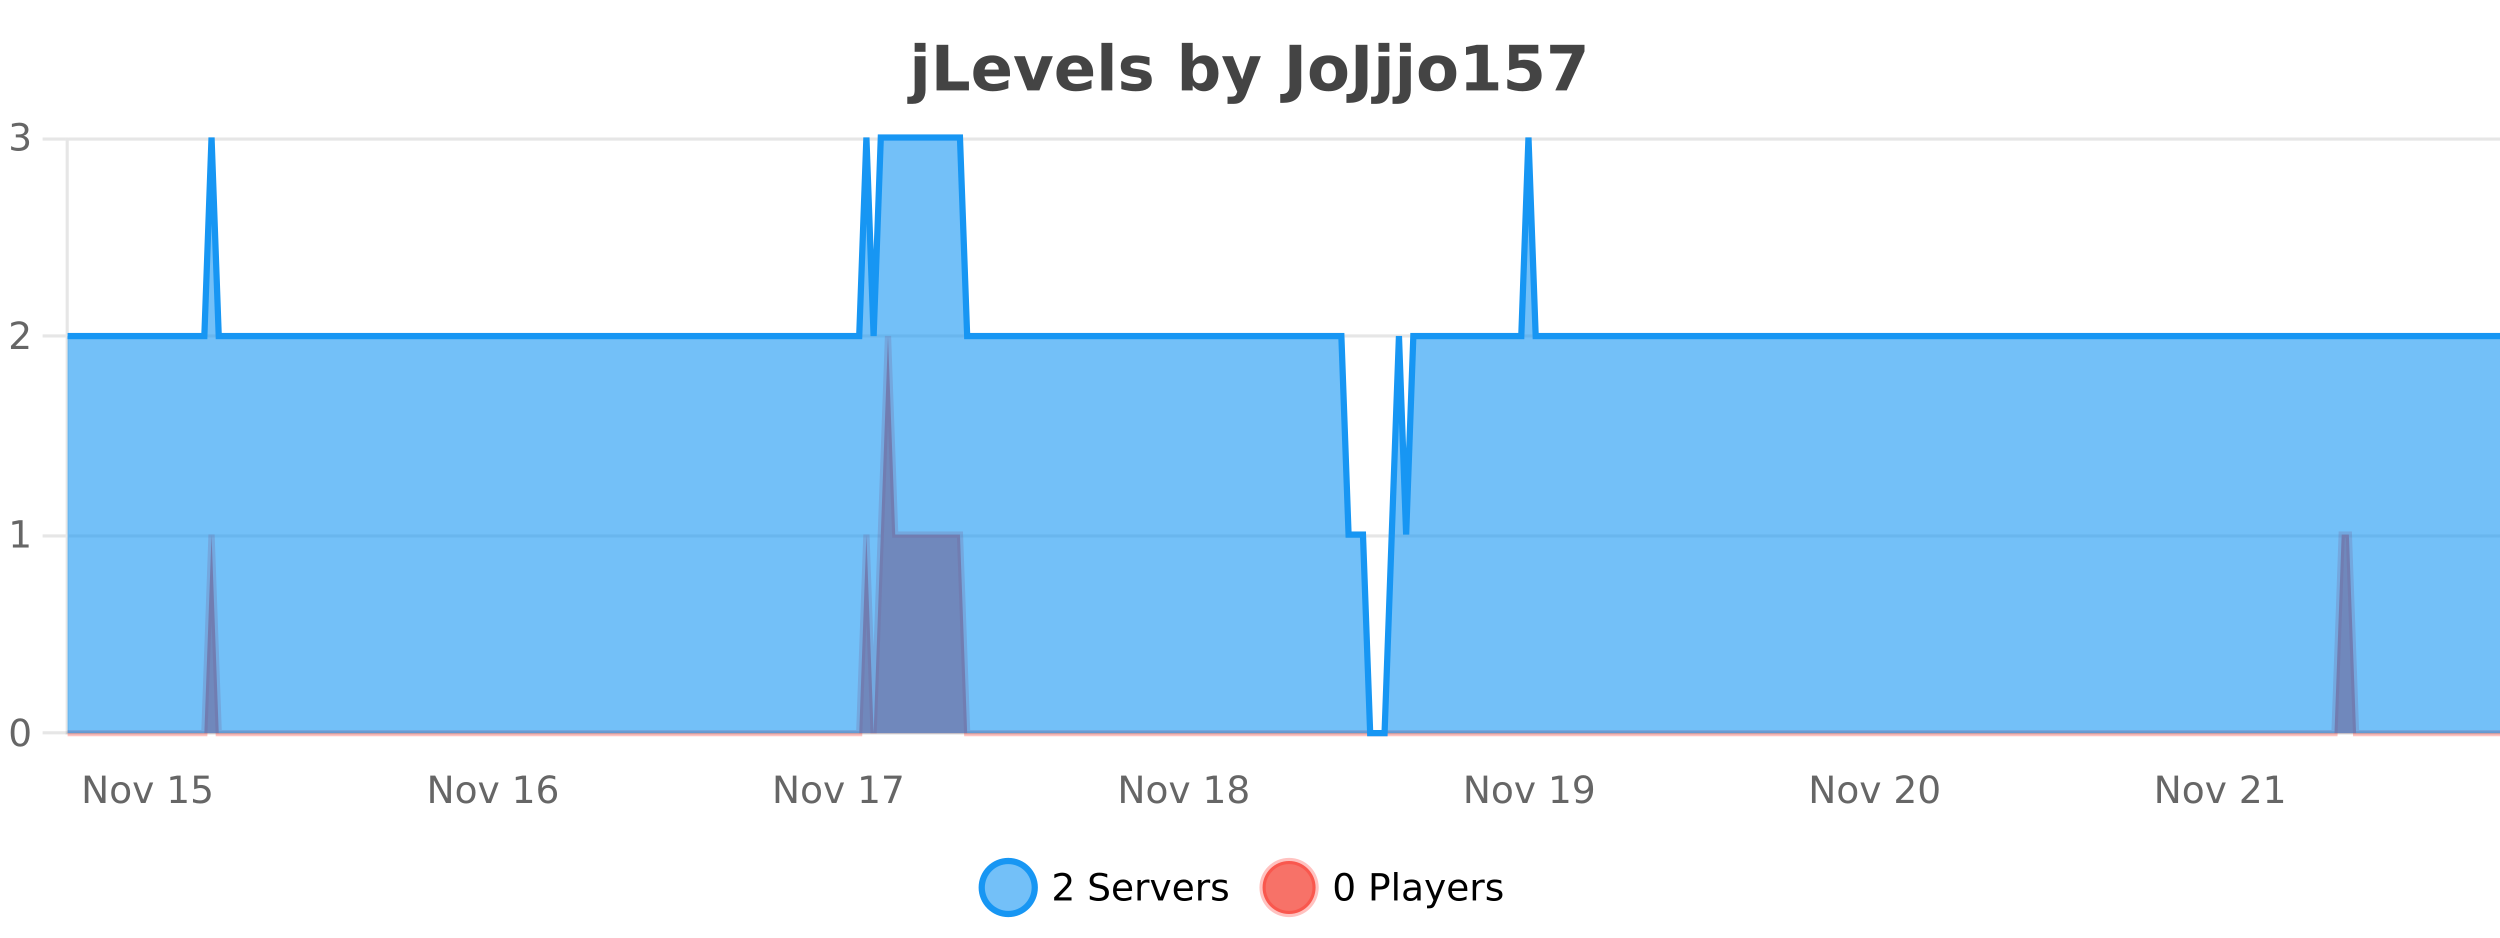 <?xml version="1.0" encoding="UTF-8"?>
<svg xmlns="http://www.w3.org/2000/svg" xmlns:xlink="http://www.w3.org/1999/xlink" width="800pt" height="300pt" viewBox="0 0 800 300" version="1.1">
<defs>
<clipPath id="clip1">
  <path d="M 285 263 L 360 263 L 360 300 L 285 300 Z M 285 263 "/>
</clipPath>
<clipPath id="clip2">
  <path d="M 375 263 L 450 263 L 450 300 L 375 300 Z M 375 263 "/>
</clipPath>
<clipPath id="clip3">
  <path d="M 21.633 107 L 800 107 L 800 234.602 L 21.633 234.602 Z M 21.633 107 "/>
</clipPath>
<clipPath id="clip4">
  <path d="M 20.633 79 L 800 79 L 800 235.602 L 20.633 235.602 Z M 20.633 79 "/>
</clipPath>
<clipPath id="clip5">
  <path d="M 21.633 44 L 800 44 L 800 234.602 L 21.633 234.602 Z M 21.633 44 "/>
</clipPath>
<clipPath id="clip6">
  <path d="M 20.633 43 L 800 43 L 800 235.602 L 20.633 235.602 Z M 20.633 43 "/>
</clipPath>
</defs>
<g id="surface261321">
<rect x="0" y="0" width="800" height="300" style="fill:rgb(100%,100%,100%);fill-opacity:1;stroke:none;"/>
<path style="fill:none;stroke-width:1;stroke-linecap:butt;stroke-linejoin:miter;stroke:rgb(0%,0%,0%);stroke-opacity:0.098;stroke-miterlimit:10;" d="M 22 234.5 L 800 234.5 "/>
<path style="fill:none;stroke-width:1;stroke-linecap:butt;stroke-linejoin:miter;stroke:rgb(0%,0%,0%);stroke-opacity:0.098;stroke-miterlimit:10;" d="M 13.633 234.5 L 21 234.5 "/>
<path style="fill:none;stroke-width:1;stroke-linecap:butt;stroke-linejoin:miter;stroke:rgb(0%,0%,0%);stroke-opacity:0.098;stroke-miterlimit:10;" d="M 22 171.5 L 800 171.5 "/>
<path style="fill:none;stroke-width:1;stroke-linecap:butt;stroke-linejoin:miter;stroke:rgb(0%,0%,0%);stroke-opacity:0.098;stroke-miterlimit:10;" d="M 13.633 171.5 L 21 171.5 "/>
<path style="fill:none;stroke-width:1;stroke-linecap:butt;stroke-linejoin:miter;stroke:rgb(0%,0%,0%);stroke-opacity:0.098;stroke-miterlimit:10;" d="M 22 107.5 L 800 107.5 "/>
<path style="fill:none;stroke-width:1;stroke-linecap:butt;stroke-linejoin:miter;stroke:rgb(0%,0%,0%);stroke-opacity:0.098;stroke-miterlimit:10;" d="M 13.633 107.5 L 21 107.5 "/>
<path style="fill:none;stroke-width:1;stroke-linecap:butt;stroke-linejoin:miter;stroke:rgb(0%,0%,0%);stroke-opacity:0.098;stroke-miterlimit:10;" d="M 22 44.5 L 800 44.5 "/>
<path style="fill:none;stroke-width:1;stroke-linecap:butt;stroke-linejoin:miter;stroke:rgb(0%,0%,0%);stroke-opacity:0.098;stroke-miterlimit:10;" d="M 13.633 44.5 L 21 44.5 "/>
<path style=" stroke:none;fill-rule:nonzero;fill:rgb(9.02%,58.824%,95.294%);fill-opacity:0.6;" d="M 331.121 284 C 331.121 288.688 327.324 292.484 322.637 292.484 C 317.953 292.484 314.152 288.688 314.152 284 C 314.152 279.312 317.953 275.516 322.637 275.516 C 327.324 275.516 331.121 279.312 331.121 284 Z M 331.121 284 "/>
<g clip-path="url(#clip1)" clip-rule="nonzero">
<path style="fill:none;stroke-width:2;stroke-linecap:butt;stroke-linejoin:miter;stroke:rgb(9.02%,58.824%,95.294%);stroke-opacity:1;stroke-miterlimit:10;" d="M 331.121 284 C 331.121 288.688 327.324 292.484 322.637 292.484 C 317.953 292.484 314.152 288.688 314.152 284 C 314.152 279.312 317.953 275.516 322.637 275.516 C 327.324 275.516 331.121 279.312 331.121 284 Z M 331.121 284 "/>
</g>
<path style=" stroke:none;fill-rule:nonzero;fill:rgb(0%,0%,0%);fill-opacity:1;" d="M 338.75 287.156 L 342.891 287.156 L 342.891 288.156 L 337.328 288.156 L 337.328 287.156 C 337.773 286.699 338.383 286.078 339.156 285.297 C 339.938 284.508 340.426 283.996 340.625 283.766 C 341.008 283.352 341.273 282.996 341.422 282.703 C 341.578 282.402 341.656 282.109 341.656 281.828 C 341.656 281.359 341.488 280.98 341.156 280.688 C 340.832 280.398 340.41 280.25 339.891 280.25 C 339.516 280.25 339.117 280.312 338.703 280.438 C 338.297 280.562 337.859 280.762 337.391 281.031 L 337.391 279.828 C 337.867 279.641 338.312 279.5 338.719 279.406 C 339.133 279.305 339.516 279.25 339.859 279.25 C 340.766 279.25 341.488 279.48 342.031 279.938 C 342.57 280.387 342.844 280.992 342.844 281.75 C 342.844 282.105 342.773 282.445 342.641 282.766 C 342.504 283.09 342.258 283.469 341.906 283.906 C 341.801 284.023 341.488 284.352 340.969 284.891 C 340.445 285.434 339.707 286.188 338.75 287.156 Z M 354.32 279.688 L 354.32 280.844 C 353.871 280.637 353.445 280.48 353.039 280.375 C 352.641 280.262 352.262 280.203 351.898 280.203 C 351.25 280.203 350.75 280.328 350.398 280.578 C 350.055 280.828 349.883 281.188 349.883 281.656 C 349.883 282.043 349.996 282.336 350.227 282.531 C 350.453 282.73 350.898 282.887 351.555 283 L 352.258 283.156 C 353.141 283.324 353.793 283.621 354.211 284.047 C 354.637 284.465 354.852 285.027 354.852 285.734 C 354.852 286.59 354.562 287.234 353.992 287.672 C 353.43 288.109 352.594 288.328 351.492 288.328 C 351.086 288.328 350.648 288.281 350.18 288.188 C 349.711 288.094 349.227 287.953 348.727 287.766 L 348.727 286.547 C 349.203 286.82 349.672 287.023 350.133 287.156 C 350.602 287.293 351.055 287.359 351.492 287.359 C 352.168 287.359 352.688 287.23 353.055 286.969 C 353.43 286.699 353.617 286.32 353.617 285.828 C 353.617 285.402 353.48 285.07 353.211 284.828 C 352.949 284.578 352.516 284.398 351.914 284.281 L 351.195 284.141 C 350.309 283.965 349.668 283.688 349.273 283.312 C 348.887 282.938 348.695 282.418 348.695 281.75 C 348.695 280.969 348.965 280.359 349.508 279.922 C 350.047 279.477 350.797 279.25 351.758 279.25 C 352.172 279.25 352.59 279.289 353.008 279.359 C 353.434 279.434 353.871 279.543 354.32 279.688 Z M 362.266 284.609 L 362.266 285.125 L 357.297 285.125 C 357.348 285.875 357.57 286.445 357.969 286.828 C 358.375 287.215 358.93 287.406 359.641 287.406 C 360.055 287.406 360.457 287.359 360.844 287.266 C 361.238 287.164 361.629 287.008 362.016 286.797 L 362.016 287.828 C 361.617 287.984 361.219 288.105 360.812 288.188 C 360.406 288.281 359.992 288.328 359.578 288.328 C 358.535 288.328 357.707 288.027 357.094 287.422 C 356.477 286.809 356.172 285.98 356.172 284.938 C 356.172 283.867 356.461 283.016 357.047 282.391 C 357.629 281.758 358.41 281.438 359.391 281.438 C 360.273 281.438 360.973 281.727 361.484 282.297 C 362.004 282.859 362.266 283.633 362.266 284.609 Z M 361.188 284.281 C 361.176 283.699 361.008 283.23 360.688 282.875 C 360.363 282.523 359.938 282.344 359.406 282.344 C 358.801 282.344 358.316 282.516 357.953 282.859 C 357.598 283.203 357.395 283.684 357.344 284.297 Z M 367.836 282.594 C 367.711 282.531 367.574 282.484 367.43 282.453 C 367.293 282.414 367.137 282.391 366.961 282.391 C 366.355 282.391 365.887 282.59 365.555 282.984 C 365.23 283.383 365.07 283.953 365.07 284.703 L 365.07 288.156 L 363.992 288.156 L 363.992 281.594 L 365.07 281.594 L 365.07 282.609 C 365.297 282.215 365.594 281.922 365.961 281.734 C 366.324 281.539 366.766 281.438 367.289 281.438 C 367.359 281.438 367.438 281.445 367.523 281.453 C 367.617 281.465 367.715 281.48 367.82 281.5 Z M 368.195 281.594 L 369.336 281.594 L 371.383 287.094 L 373.445 281.594 L 374.586 281.594 L 372.117 288.156 L 370.648 288.156 Z M 381.688 284.609 L 381.688 285.125 L 376.719 285.125 C 376.77 285.875 376.992 286.445 377.391 286.828 C 377.797 287.215 378.352 287.406 379.062 287.406 C 379.477 287.406 379.879 287.359 380.266 287.266 C 380.66 287.164 381.051 287.008 381.438 286.797 L 381.438 287.828 C 381.039 287.984 380.641 288.105 380.234 288.188 C 379.828 288.281 379.414 288.328 379 288.328 C 377.957 288.328 377.129 288.027 376.516 287.422 C 375.898 286.809 375.594 285.98 375.594 284.938 C 375.594 283.867 375.883 283.016 376.469 282.391 C 377.051 281.758 377.832 281.438 378.812 281.438 C 379.695 281.438 380.395 281.727 380.906 282.297 C 381.426 282.859 381.688 283.633 381.688 284.609 Z M 380.609 284.281 C 380.598 283.699 380.43 283.23 380.109 282.875 C 379.785 282.523 379.359 282.344 378.828 282.344 C 378.223 282.344 377.738 282.516 377.375 282.859 C 377.02 283.203 376.816 283.684 376.766 284.297 Z M 387.258 282.594 C 387.133 282.531 386.996 282.484 386.852 282.453 C 386.715 282.414 386.559 282.391 386.383 282.391 C 385.777 282.391 385.309 282.59 384.977 282.984 C 384.652 283.383 384.492 283.953 384.492 284.703 L 384.492 288.156 L 383.414 288.156 L 383.414 281.594 L 384.492 281.594 L 384.492 282.609 C 384.719 282.215 385.016 281.922 385.383 281.734 C 385.746 281.539 386.188 281.438 386.711 281.438 C 386.781 281.438 386.859 281.445 386.945 281.453 C 387.039 281.465 387.137 281.48 387.242 281.5 Z M 392.562 281.781 L 392.562 282.812 C 392.258 282.656 391.941 282.543 391.609 282.469 C 391.285 282.387 390.945 282.344 390.594 282.344 C 390.062 282.344 389.66 282.43 389.391 282.594 C 389.117 282.75 388.984 282.996 388.984 283.328 C 388.984 283.578 389.078 283.777 389.266 283.922 C 389.461 284.059 389.852 284.188 390.438 284.312 L 390.797 284.406 C 391.566 284.562 392.113 284.793 392.438 285.094 C 392.758 285.398 392.922 285.812 392.922 286.344 C 392.922 286.961 392.676 287.445 392.188 287.797 C 391.707 288.152 391.047 288.328 390.203 288.328 C 389.848 288.328 389.477 288.289 389.094 288.219 C 388.719 288.156 388.32 288.059 387.906 287.922 L 387.906 286.797 C 388.301 287.008 388.691 287.164 389.078 287.266 C 389.461 287.371 389.848 287.422 390.234 287.422 C 390.734 287.422 391.117 287.34 391.391 287.172 C 391.672 286.996 391.812 286.746 391.812 286.422 C 391.812 286.133 391.711 285.906 391.516 285.75 C 391.316 285.594 390.883 285.445 390.219 285.297 L 389.844 285.219 C 389.176 285.074 388.691 284.855 388.391 284.562 C 388.098 284.273 387.953 283.875 387.953 283.375 C 387.953 282.75 388.172 282.273 388.609 281.938 C 389.047 281.605 389.664 281.438 390.469 281.438 C 390.863 281.438 391.238 281.469 391.594 281.531 C 391.945 281.586 392.27 281.668 392.562 281.781 Z M 332.637 277.016 "/>
<path style=" stroke:none;fill-rule:nonzero;fill:rgb(96.863%,44.706%,40.784%);fill-opacity:1;" d="M 420.988 284 C 420.988 288.688 417.191 292.484 412.504 292.484 C 407.82 292.484 404.02 288.688 404.02 284 C 404.02 279.312 407.82 275.516 412.504 275.516 C 417.191 275.516 420.988 279.312 420.988 284 Z M 420.988 284 "/>
<g clip-path="url(#clip2)" clip-rule="nonzero">
<path style="fill:none;stroke-width:2;stroke-linecap:butt;stroke-linejoin:miter;stroke:rgb(100%,4.706%,0%);stroke-opacity:0.247;stroke-miterlimit:10;" d="M 420.988 284 C 420.988 288.688 417.191 292.484 412.504 292.484 C 407.82 292.484 404.02 288.688 404.02 284 C 404.02 279.312 407.82 275.516 412.504 275.516 C 417.191 275.516 420.988 279.312 420.988 284 Z M 420.988 284 "/>
</g>
<path style=" stroke:none;fill-rule:nonzero;fill:rgb(0%,0%,0%);fill-opacity:1;" d="M 430.133 280.188 C 429.527 280.188 429.07 280.492 428.758 281.094 C 428.453 281.688 428.305 282.59 428.305 283.797 C 428.305 284.996 428.453 285.898 428.758 286.5 C 429.07 287.094 429.527 287.391 430.133 287.391 C 430.746 287.391 431.203 287.094 431.508 286.5 C 431.82 285.898 431.977 284.996 431.977 283.797 C 431.977 282.59 431.82 281.688 431.508 281.094 C 431.203 280.492 430.746 280.188 430.133 280.188 Z M 430.133 279.25 C 431.109 279.25 431.859 279.641 432.383 280.422 C 432.902 281.195 433.164 282.32 433.164 283.797 C 433.164 285.266 432.902 286.391 432.383 287.172 C 431.859 287.945 431.109 288.328 430.133 288.328 C 429.152 288.328 428.402 287.945 427.883 287.172 C 427.371 286.391 427.117 285.266 427.117 283.797 C 427.117 282.32 427.371 281.195 427.883 280.422 C 428.402 279.641 429.152 279.25 430.133 279.25 Z M 440.125 280.375 L 440.125 283.672 L 441.609 283.672 C 442.16 283.672 442.586 283.531 442.891 283.25 C 443.191 282.961 443.344 282.547 443.344 282.016 C 443.344 281.496 443.191 281.094 442.891 280.812 C 442.586 280.523 442.16 280.375 441.609 280.375 Z M 438.938 279.406 L 441.609 279.406 C 442.598 279.406 443.344 279.633 443.844 280.078 C 444.344 280.516 444.594 281.164 444.594 282.016 C 444.594 282.883 444.344 283.539 443.844 283.984 C 443.344 284.422 442.598 284.641 441.609 284.641 L 440.125 284.641 L 440.125 288.156 L 438.938 288.156 Z M 446.129 279.031 L 447.207 279.031 L 447.207 288.156 L 446.129 288.156 Z M 452.445 284.859 C 451.578 284.859 450.977 284.961 450.633 285.156 C 450.297 285.355 450.133 285.695 450.133 286.172 C 450.133 286.559 450.258 286.867 450.508 287.094 C 450.766 287.312 451.109 287.422 451.539 287.422 C 452.141 287.422 452.621 287.215 452.977 286.797 C 453.34 286.371 453.523 285.805 453.523 285.094 L 453.523 284.859 Z M 454.602 284.406 L 454.602 288.156 L 453.523 288.156 L 453.523 287.156 C 453.273 287.555 452.965 287.852 452.602 288.047 C 452.234 288.234 451.789 288.328 451.258 288.328 C 450.578 288.328 450.043 288.141 449.648 287.766 C 449.25 287.383 449.055 286.875 449.055 286.25 C 449.055 285.512 449.297 284.953 449.789 284.578 C 450.289 284.203 451.027 284.016 452.008 284.016 L 453.523 284.016 L 453.523 283.906 C 453.523 283.406 453.355 283.023 453.023 282.75 C 452.699 282.48 452.246 282.344 451.664 282.344 C 451.289 282.344 450.918 282.391 450.555 282.484 C 450.199 282.578 449.859 282.715 449.539 282.891 L 449.539 281.891 C 449.934 281.734 450.312 281.621 450.68 281.547 C 451.055 281.477 451.418 281.438 451.773 281.438 C 452.719 281.438 453.43 281.684 453.898 282.172 C 454.367 282.664 454.602 283.406 454.602 284.406 Z M 459.551 288.766 C 459.246 289.547 458.949 290.055 458.66 290.297 C 458.367 290.535 457.98 290.656 457.504 290.656 L 456.645 290.656 L 456.645 289.75 L 457.27 289.75 C 457.57 289.75 457.801 289.676 457.957 289.531 C 458.121 289.395 458.305 289.066 458.504 288.547 L 458.707 288.047 L 456.051 281.594 L 457.191 281.594 L 459.238 286.719 L 461.301 281.594 L 462.441 281.594 Z M 469.543 284.609 L 469.543 285.125 L 464.574 285.125 C 464.625 285.875 464.848 286.445 465.246 286.828 C 465.652 287.215 466.207 287.406 466.918 287.406 C 467.332 287.406 467.734 287.359 468.121 287.266 C 468.516 287.164 468.906 287.008 469.293 286.797 L 469.293 287.828 C 468.895 287.984 468.496 288.105 468.09 288.188 C 467.684 288.281 467.27 288.328 466.855 288.328 C 465.812 288.328 464.984 288.027 464.371 287.422 C 463.754 286.809 463.449 285.98 463.449 284.938 C 463.449 283.867 463.738 283.016 464.324 282.391 C 464.906 281.758 465.688 281.438 466.668 281.438 C 467.551 281.438 468.25 281.727 468.762 282.297 C 469.281 282.859 469.543 283.633 469.543 284.609 Z M 468.465 284.281 C 468.453 283.699 468.285 283.23 467.965 282.875 C 467.641 282.523 467.215 282.344 466.684 282.344 C 466.078 282.344 465.594 282.516 465.23 282.859 C 464.875 283.203 464.672 283.684 464.621 284.297 Z M 475.113 282.594 C 474.988 282.531 474.852 282.484 474.707 282.453 C 474.57 282.414 474.414 282.391 474.238 282.391 C 473.633 282.391 473.164 282.59 472.832 282.984 C 472.508 283.383 472.348 283.953 472.348 284.703 L 472.348 288.156 L 471.27 288.156 L 471.27 281.594 L 472.348 281.594 L 472.348 282.609 C 472.574 282.215 472.871 281.922 473.238 281.734 C 473.602 281.539 474.043 281.438 474.566 281.438 C 474.637 281.438 474.715 281.445 474.801 281.453 C 474.895 281.465 474.992 281.48 475.098 281.5 Z M 480.422 281.781 L 480.422 282.812 C 480.117 282.656 479.801 282.543 479.469 282.469 C 479.145 282.387 478.805 282.344 478.453 282.344 C 477.922 282.344 477.52 282.43 477.25 282.594 C 476.977 282.75 476.844 282.996 476.844 283.328 C 476.844 283.578 476.938 283.777 477.125 283.922 C 477.32 284.059 477.711 284.188 478.297 284.312 L 478.656 284.406 C 479.426 284.562 479.973 284.793 480.297 285.094 C 480.617 285.398 480.781 285.812 480.781 286.344 C 480.781 286.961 480.535 287.445 480.047 287.797 C 479.566 288.152 478.906 288.328 478.062 288.328 C 477.707 288.328 477.336 288.289 476.953 288.219 C 476.578 288.156 476.18 288.059 475.766 287.922 L 475.766 286.797 C 476.16 287.008 476.551 287.164 476.938 287.266 C 477.32 287.371 477.707 287.422 478.094 287.422 C 478.594 287.422 478.977 287.34 479.25 287.172 C 479.531 286.996 479.672 286.746 479.672 286.422 C 479.672 286.133 479.57 285.906 479.375 285.75 C 479.176 285.594 478.742 285.445 478.078 285.297 L 477.703 285.219 C 477.035 285.074 476.551 284.855 476.25 284.562 C 475.957 284.273 475.812 283.875 475.812 283.375 C 475.812 282.75 476.031 282.273 476.469 281.938 C 476.906 281.605 477.523 281.438 478.328 281.438 C 478.723 281.438 479.098 281.469 479.453 281.531 C 479.805 281.586 480.129 281.668 480.422 281.781 Z M 422.504 277.016 "/>
<path style=" stroke:none;fill-rule:nonzero;fill:rgb(26.667%,26.667%,26.667%);fill-opacity:1;" d="M 292.688 17.984 L 296.172 17.984 L 296.172 28.719 C 296.172 30.188 295.816 31.305 295.109 32.078 C 294.41 32.848 293.395 33.234 292.062 33.234 L 290.328 33.234 L 290.328 30.938 L 290.938 30.938 C 291.602 30.938 292.062 30.785 292.312 30.484 C 292.562 30.191 292.688 29.602 292.688 28.719 Z M 292.688 13.719 L 296.172 13.719 L 296.172 16.578 L 292.688 16.578 Z M 299.699 14.344 L 303.449 14.344 L 303.449 26.078 L 310.059 26.078 L 310.059 28.922 L 299.699 28.922 Z M 323.195 23.422 L 323.195 24.422 L 315.023 24.422 C 315.105 25.246 315.402 25.859 315.914 26.266 C 316.422 26.672 317.133 26.875 318.039 26.875 C 318.777 26.875 319.531 26.766 320.305 26.547 C 321.074 26.328 321.867 26 322.68 25.562 L 322.68 28.25 C 321.855 28.562 321.027 28.797 320.195 28.953 C 319.371 29.117 318.547 29.203 317.727 29.203 C 315.746 29.203 314.203 28.703 313.102 27.703 C 312.008 26.695 311.461 25.281 311.461 23.469 C 311.461 21.68 311.996 20.273 313.07 19.25 C 314.152 18.23 315.637 17.719 317.523 17.719 C 319.242 17.719 320.617 18.242 321.648 19.281 C 322.68 20.312 323.195 21.695 323.195 23.422 Z M 319.602 22.266 C 319.602 21.602 319.406 21.062 319.023 20.656 C 318.637 20.25 318.133 20.047 317.508 20.047 C 316.828 20.047 316.277 20.242 315.852 20.625 C 315.434 21 315.172 21.547 315.07 22.266 Z M 324.461 17.984 L 327.961 17.984 L 330.695 25.547 L 333.398 17.984 L 336.914 17.984 L 332.602 28.922 L 328.758 28.922 Z M 349.797 23.422 L 349.797 24.422 L 341.625 24.422 C 341.707 25.246 342.004 25.859 342.516 26.266 C 343.023 26.672 343.734 26.875 344.641 26.875 C 345.379 26.875 346.133 26.766 346.906 26.547 C 347.676 26.328 348.469 26 349.281 25.562 L 349.281 28.25 C 348.457 28.562 347.629 28.797 346.797 28.953 C 345.973 29.117 345.148 29.203 344.328 29.203 C 342.348 29.203 340.805 28.703 339.703 27.703 C 338.609 26.695 338.062 25.281 338.062 23.469 C 338.062 21.68 338.598 20.273 339.672 19.25 C 340.754 18.23 342.238 17.719 344.125 17.719 C 345.844 17.719 347.219 18.242 348.25 19.281 C 349.281 20.312 349.797 21.695 349.797 23.422 Z M 346.203 22.266 C 346.203 21.602 346.008 21.062 345.625 20.656 C 345.238 20.25 344.734 20.047 344.109 20.047 C 343.43 20.047 342.879 20.242 342.453 20.625 C 342.035 21 341.773 21.547 341.672 22.266 Z M 352.453 13.719 L 355.938 13.719 L 355.938 28.922 L 352.453 28.922 Z M 367.84 18.328 L 367.84 20.984 C 367.098 20.672 366.379 20.438 365.684 20.281 C 364.984 20.125 364.324 20.047 363.699 20.047 C 363.043 20.047 362.551 20.133 362.23 20.297 C 361.906 20.465 361.746 20.719 361.746 21.062 C 361.746 21.344 361.863 21.559 362.105 21.703 C 362.355 21.852 362.793 21.961 363.418 22.031 L 364.043 22.125 C 365.832 22.355 367.035 22.73 367.652 23.25 C 368.266 23.773 368.574 24.59 368.574 25.703 C 368.574 26.871 368.141 27.746 367.277 28.328 C 366.422 28.914 365.145 29.203 363.449 29.203 C 362.719 29.203 361.969 29.145 361.199 29.031 C 360.426 28.918 359.637 28.746 358.824 28.516 L 358.824 25.859 C 359.52 26.203 360.234 26.461 360.965 26.625 C 361.691 26.793 362.438 26.875 363.199 26.875 C 363.887 26.875 364.402 26.781 364.746 26.594 C 365.09 26.406 365.262 26.125 365.262 25.75 C 365.262 25.438 365.141 25.211 364.902 25.062 C 364.66 24.906 364.188 24.789 363.48 24.703 L 362.871 24.625 C 361.309 24.43 360.215 24.07 359.59 23.547 C 358.965 23.016 358.652 22.215 358.652 21.141 C 358.652 19.984 359.047 19.125 359.84 18.562 C 360.641 18 361.859 17.719 363.496 17.719 C 364.141 17.719 364.816 17.773 365.527 17.875 C 366.234 17.969 367.004 18.121 367.84 18.328 Z M 383.988 26.672 C 384.738 26.672 385.309 26.402 385.707 25.859 C 386.102 25.309 386.301 24.512 386.301 23.469 C 386.301 22.43 386.102 21.637 385.707 21.094 C 385.309 20.543 384.738 20.266 383.988 20.266 C 383.238 20.266 382.66 20.543 382.254 21.094 C 381.855 21.637 381.66 22.43 381.66 23.469 C 381.66 24.5 381.855 25.293 382.254 25.844 C 382.66 26.398 383.238 26.672 383.988 26.672 Z M 381.66 19.578 C 382.148 18.945 382.684 18.477 383.27 18.172 C 383.852 17.871 384.523 17.719 385.285 17.719 C 386.637 17.719 387.746 18.258 388.613 19.328 C 389.477 20.402 389.91 21.781 389.91 23.469 C 389.91 25.148 389.477 26.523 388.613 27.594 C 387.746 28.668 386.637 29.203 385.285 29.203 C 384.523 29.203 383.852 29.051 383.27 28.75 C 382.684 28.449 382.148 27.98 381.66 27.344 L 381.66 28.922 L 378.176 28.922 L 378.176 13.719 L 381.66 13.719 Z M 391.055 17.984 L 394.539 17.984 L 397.492 25.406 L 399.992 17.984 L 403.477 17.984 L 398.883 29.953 C 398.422 31.172 397.883 32.02 397.258 32.5 C 396.641 32.988 395.836 33.234 394.836 33.234 L 392.805 33.234 L 392.805 30.938 L 393.898 30.938 C 394.492 30.938 394.922 30.844 395.195 30.656 C 395.465 30.469 395.672 30.129 395.82 29.641 L 395.93 29.344 Z M 412.648 14.344 L 416.398 14.344 L 416.398 27.5 C 416.398 29.32 415.902 30.68 414.914 31.578 C 413.934 32.473 412.445 32.922 410.445 32.922 L 409.68 32.922 L 409.68 30.078 L 410.273 30.078 C 411.055 30.078 411.641 29.859 412.039 29.422 C 412.445 28.992 412.648 28.355 412.648 27.5 Z M 425.137 20.219 C 424.355 20.219 423.762 20.5 423.355 21.062 C 422.949 21.617 422.746 22.418 422.746 23.469 C 422.746 24.512 422.949 25.312 423.355 25.875 C 423.762 26.43 424.355 26.703 425.137 26.703 C 425.895 26.703 426.473 26.43 426.871 25.875 C 427.277 25.312 427.48 24.512 427.48 23.469 C 427.48 22.418 427.277 21.617 426.871 21.062 C 426.473 20.5 425.895 20.219 425.137 20.219 Z M 425.137 17.719 C 427.012 17.719 428.473 18.23 429.527 19.25 C 430.59 20.262 431.121 21.668 431.121 23.469 C 431.121 25.262 430.59 26.668 429.527 27.688 C 428.473 28.699 427.012 29.203 425.137 29.203 C 423.238 29.203 421.762 28.699 420.699 27.688 C 419.637 26.668 419.105 25.262 419.105 23.469 C 419.105 21.668 419.637 20.262 420.699 19.25 C 421.762 18.23 423.238 17.719 425.137 17.719 Z M 433.828 14.344 L 437.578 14.344 L 437.578 27.5 C 437.578 29.32 437.082 30.68 436.094 31.578 C 435.113 32.473 433.625 32.922 431.625 32.922 L 430.859 32.922 L 430.859 30.078 L 431.453 30.078 C 432.234 30.078 432.82 29.859 433.219 29.422 C 433.625 28.992 433.828 28.355 433.828 27.5 Z M 441.117 17.984 L 444.602 17.984 L 444.602 28.719 C 444.602 30.188 444.246 31.305 443.539 32.078 C 442.84 32.848 441.824 33.234 440.492 33.234 L 438.758 33.234 L 438.758 30.938 L 439.367 30.938 C 440.031 30.938 440.492 30.785 440.742 30.484 C 440.992 30.191 441.117 29.602 441.117 28.719 Z M 441.117 13.719 L 444.602 13.719 L 444.602 16.578 L 441.117 16.578 Z M 447.969 17.984 L 451.453 17.984 L 451.453 28.719 C 451.453 30.188 451.098 31.305 450.391 32.078 C 449.691 32.848 448.676 33.234 447.344 33.234 L 445.609 33.234 L 445.609 30.938 L 446.219 30.938 C 446.883 30.938 447.344 30.785 447.594 30.484 C 447.844 30.191 447.969 29.602 447.969 28.719 Z M 447.969 13.719 L 451.453 13.719 L 451.453 16.578 L 447.969 16.578 Z M 460.031 20.219 C 459.25 20.219 458.656 20.5 458.25 21.062 C 457.844 21.617 457.641 22.418 457.641 23.469 C 457.641 24.512 457.844 25.312 458.25 25.875 C 458.656 26.43 459.25 26.703 460.031 26.703 C 460.789 26.703 461.367 26.43 461.766 25.875 C 462.172 25.312 462.375 24.512 462.375 23.469 C 462.375 22.418 462.172 21.617 461.766 21.062 C 461.367 20.5 460.789 20.219 460.031 20.219 Z M 460.031 17.719 C 461.906 17.719 463.367 18.23 464.422 19.25 C 465.484 20.262 466.016 21.668 466.016 23.469 C 466.016 25.262 465.484 26.668 464.422 27.688 C 463.367 28.699 461.906 29.203 460.031 29.203 C 458.133 29.203 456.656 28.699 455.594 27.688 C 454.531 26.668 454 25.262 454 23.469 C 454 21.668 454.531 20.262 455.594 19.25 C 456.656 18.23 458.133 17.719 460.031 17.719 Z M 469.223 26.328 L 472.551 26.328 L 472.551 16.906 L 469.129 17.609 L 469.129 15.047 L 472.52 14.344 L 476.098 14.344 L 476.098 26.328 L 479.426 26.328 L 479.426 28.922 L 469.223 28.922 Z M 482.922 14.344 L 492.266 14.344 L 492.266 17.109 L 485.922 17.109 L 485.922 19.359 C 486.203 19.289 486.488 19.23 486.781 19.188 C 487.07 19.137 487.375 19.109 487.688 19.109 C 489.457 19.109 490.836 19.559 491.828 20.453 C 492.816 21.34 493.312 22.578 493.312 24.172 C 493.312 25.746 492.77 26.98 491.688 27.875 C 490.613 28.762 489.125 29.203 487.219 29.203 C 486.383 29.203 485.562 29.117 484.75 28.953 C 483.945 28.797 483.145 28.559 482.344 28.234 L 482.344 25.281 C 483.133 25.742 483.883 26.086 484.594 26.312 C 485.312 26.531 485.988 26.641 486.625 26.641 C 487.531 26.641 488.242 26.422 488.766 25.984 C 489.297 25.539 489.562 24.934 489.562 24.172 C 489.562 23.402 489.297 22.797 488.766 22.359 C 488.242 21.914 487.531 21.688 486.625 21.688 C 486.082 21.688 485.504 21.762 484.891 21.906 C 484.273 22.043 483.617 22.258 482.922 22.547 Z M 496.055 14.344 L 507.039 14.344 L 507.039 16.453 L 501.352 28.922 L 497.695 28.922 L 503.07 17.109 L 496.055 17.109 Z M 291 10.359 "/>
<path style="fill:none;stroke-width:1;stroke-linecap:butt;stroke-linejoin:miter;stroke:rgb(0%,0%,0%);stroke-opacity:0.098;stroke-miterlimit:10;" d="M 21 234.5 L 801 234.5 "/>
<path style=" stroke:none;fill-rule:nonzero;fill:rgb(40%,40%,40%);fill-opacity:1;" d="M 27.137 248.203 L 28.73 248.203 L 32.621 255.516 L 32.621 248.203 L 33.762 248.203 L 33.762 256.953 L 32.168 256.953 L 28.293 249.641 L 28.293 256.953 L 27.137 256.953 Z M 38.613 251.141 C 38.039 251.141 37.582 251.371 37.238 251.828 C 36.902 252.277 36.738 252.891 36.738 253.672 C 36.738 254.465 36.902 255.086 37.238 255.531 C 37.57 255.98 38.027 256.203 38.613 256.203 C 39.184 256.203 39.637 255.98 39.973 255.531 C 40.316 255.074 40.488 254.453 40.488 253.672 C 40.488 252.902 40.316 252.289 39.973 251.828 C 39.637 251.371 39.184 251.141 38.613 251.141 Z M 38.613 250.234 C 39.551 250.234 40.285 250.543 40.816 251.156 C 41.355 251.762 41.629 252.602 41.629 253.672 C 41.629 254.746 41.355 255.59 40.816 256.203 C 40.285 256.82 39.551 257.125 38.613 257.125 C 37.676 257.125 36.934 256.82 36.395 256.203 C 35.863 255.59 35.598 254.746 35.598 253.672 C 35.598 252.602 35.863 251.762 36.395 251.156 C 36.934 250.543 37.676 250.234 38.613 250.234 Z M 42.641 250.391 L 43.781 250.391 L 45.828 255.891 L 47.891 250.391 L 49.031 250.391 L 46.562 256.953 L 45.094 256.953 Z M 54.684 255.953 L 56.621 255.953 L 56.621 249.281 L 54.512 249.703 L 54.512 248.625 L 56.605 248.203 L 57.793 248.203 L 57.793 255.953 L 59.73 255.953 L 59.73 256.953 L 54.684 256.953 Z M 62.133 248.203 L 66.773 248.203 L 66.773 249.203 L 63.211 249.203 L 63.211 251.344 C 63.387 251.281 63.559 251.242 63.727 251.219 C 63.902 251.188 64.074 251.172 64.242 251.172 C 65.219 251.172 65.996 251.445 66.57 251.984 C 67.141 252.516 67.43 253.234 67.43 254.141 C 67.43 255.09 67.133 255.824 66.539 256.344 C 65.953 256.867 65.133 257.125 64.07 257.125 C 63.695 257.125 63.312 257.094 62.93 257.031 C 62.555 256.969 62.164 256.875 61.758 256.75 L 61.758 255.562 C 62.109 255.75 62.477 255.891 62.852 255.984 C 63.227 256.078 63.621 256.125 64.039 256.125 C 64.715 256.125 65.25 255.949 65.648 255.594 C 66.043 255.242 66.242 254.758 66.242 254.141 C 66.242 253.539 66.043 253.059 65.648 252.703 C 65.25 252.352 64.715 252.172 64.039 252.172 C 63.727 252.172 63.406 252.211 63.086 252.281 C 62.773 252.344 62.453 252.449 62.133 252.594 Z M 25.965 245.816 "/>
<path style=" stroke:none;fill-rule:nonzero;fill:rgb(40%,40%,40%);fill-opacity:1;" d="M 137.676 248.203 L 139.27 248.203 L 143.16 255.516 L 143.16 248.203 L 144.301 248.203 L 144.301 256.953 L 142.707 256.953 L 138.832 249.641 L 138.832 256.953 L 137.676 256.953 Z M 149.152 251.141 C 148.578 251.141 148.121 251.371 147.777 251.828 C 147.441 252.277 147.277 252.891 147.277 253.672 C 147.277 254.465 147.441 255.086 147.777 255.531 C 148.109 255.98 148.566 256.203 149.152 256.203 C 149.723 256.203 150.176 255.98 150.512 255.531 C 150.855 255.074 151.027 254.453 151.027 253.672 C 151.027 252.902 150.855 252.289 150.512 251.828 C 150.176 251.371 149.723 251.141 149.152 251.141 Z M 149.152 250.234 C 150.09 250.234 150.824 250.543 151.355 251.156 C 151.895 251.762 152.168 252.602 152.168 253.672 C 152.168 254.746 151.895 255.59 151.355 256.203 C 150.824 256.82 150.09 257.125 149.152 257.125 C 148.215 257.125 147.473 256.82 146.934 256.203 C 146.402 255.59 146.137 254.746 146.137 253.672 C 146.137 252.602 146.402 251.762 146.934 251.156 C 147.473 250.543 148.215 250.234 149.152 250.234 Z M 153.18 250.391 L 154.32 250.391 L 156.367 255.891 L 158.43 250.391 L 159.57 250.391 L 157.102 256.953 L 155.633 256.953 Z M 165.223 255.953 L 167.16 255.953 L 167.16 249.281 L 165.051 249.703 L 165.051 248.625 L 167.145 248.203 L 168.332 248.203 L 168.332 255.953 L 170.27 255.953 L 170.27 256.953 L 165.223 256.953 Z M 175.344 252.109 C 174.812 252.109 174.391 252.293 174.078 252.656 C 173.766 253.023 173.609 253.516 173.609 254.141 C 173.609 254.777 173.766 255.277 174.078 255.641 C 174.391 256.008 174.812 256.188 175.344 256.188 C 175.875 256.188 176.289 256.008 176.594 255.641 C 176.906 255.277 177.062 254.777 177.062 254.141 C 177.062 253.516 176.906 253.023 176.594 252.656 C 176.289 252.293 175.875 252.109 175.344 252.109 Z M 177.688 248.391 L 177.688 249.469 C 177.383 249.336 177.082 249.23 176.781 249.156 C 176.477 249.086 176.18 249.047 175.891 249.047 C 175.109 249.047 174.508 249.312 174.094 249.844 C 173.688 250.367 173.453 251.156 173.391 252.219 C 173.617 251.887 173.906 251.633 174.25 251.453 C 174.602 251.266 174.988 251.172 175.406 251.172 C 176.281 251.172 176.973 251.438 177.484 251.969 C 177.992 252.5 178.25 253.227 178.25 254.141 C 178.25 255.047 177.984 255.773 177.453 256.312 C 176.922 256.855 176.219 257.125 175.344 257.125 C 174.32 257.125 173.547 256.742 173.016 255.969 C 172.484 255.188 172.219 254.062 172.219 252.594 C 172.219 251.211 172.547 250.105 173.203 249.281 C 173.859 248.461 174.738 248.047 175.844 248.047 C 176.133 248.047 176.43 248.078 176.734 248.141 C 177.035 248.195 177.352 248.277 177.688 248.391 Z M 136.504 245.816 "/>
<path style=" stroke:none;fill-rule:nonzero;fill:rgb(40%,40%,40%);fill-opacity:1;" d="M 248.211 248.203 L 249.805 248.203 L 253.695 255.516 L 253.695 248.203 L 254.836 248.203 L 254.836 256.953 L 253.242 256.953 L 249.367 249.641 L 249.367 256.953 L 248.211 256.953 Z M 259.688 251.141 C 259.113 251.141 258.656 251.371 258.312 251.828 C 257.977 252.277 257.812 252.891 257.812 253.672 C 257.812 254.465 257.977 255.086 258.312 255.531 C 258.645 255.98 259.102 256.203 259.688 256.203 C 260.258 256.203 260.711 255.98 261.047 255.531 C 261.391 255.074 261.562 254.453 261.562 253.672 C 261.562 252.902 261.391 252.289 261.047 251.828 C 260.711 251.371 260.258 251.141 259.688 251.141 Z M 259.688 250.234 C 260.625 250.234 261.359 250.543 261.891 251.156 C 262.43 251.762 262.703 252.602 262.703 253.672 C 262.703 254.746 262.43 255.59 261.891 256.203 C 261.359 256.82 260.625 257.125 259.688 257.125 C 258.75 257.125 258.008 256.82 257.469 256.203 C 256.938 255.59 256.672 254.746 256.672 253.672 C 256.672 252.602 256.938 251.762 257.469 251.156 C 258.008 250.543 258.75 250.234 259.688 250.234 Z M 263.719 250.391 L 264.859 250.391 L 266.906 255.891 L 268.969 250.391 L 270.109 250.391 L 267.641 256.953 L 266.172 256.953 Z M 275.758 255.953 L 277.695 255.953 L 277.695 249.281 L 275.586 249.703 L 275.586 248.625 L 277.68 248.203 L 278.867 248.203 L 278.867 255.953 L 280.805 255.953 L 280.805 256.953 L 275.758 256.953 Z M 282.891 248.203 L 288.516 248.203 L 288.516 248.703 L 285.344 256.953 L 284.109 256.953 L 287.094 249.203 L 282.891 249.203 Z M 247.039 245.816 "/>
<path style=" stroke:none;fill-rule:nonzero;fill:rgb(40%,40%,40%);fill-opacity:1;" d="M 358.75 248.203 L 360.344 248.203 L 364.234 255.516 L 364.234 248.203 L 365.375 248.203 L 365.375 256.953 L 363.781 256.953 L 359.906 249.641 L 359.906 256.953 L 358.75 256.953 Z M 370.227 251.141 C 369.652 251.141 369.195 251.371 368.852 251.828 C 368.516 252.277 368.352 252.891 368.352 253.672 C 368.352 254.465 368.516 255.086 368.852 255.531 C 369.184 255.98 369.641 256.203 370.227 256.203 C 370.797 256.203 371.25 255.98 371.586 255.531 C 371.93 255.074 372.102 254.453 372.102 253.672 C 372.102 252.902 371.93 252.289 371.586 251.828 C 371.25 251.371 370.797 251.141 370.227 251.141 Z M 370.227 250.234 C 371.164 250.234 371.898 250.543 372.43 251.156 C 372.969 251.762 373.242 252.602 373.242 253.672 C 373.242 254.746 372.969 255.59 372.43 256.203 C 371.898 256.82 371.164 257.125 370.227 257.125 C 369.289 257.125 368.547 256.82 368.008 256.203 C 367.477 255.59 367.211 254.746 367.211 253.672 C 367.211 252.602 367.477 251.762 368.008 251.156 C 368.547 250.543 369.289 250.234 370.227 250.234 Z M 374.258 250.391 L 375.398 250.391 L 377.445 255.891 L 379.508 250.391 L 380.648 250.391 L 378.18 256.953 L 376.711 256.953 Z M 386.297 255.953 L 388.234 255.953 L 388.234 249.281 L 386.125 249.703 L 386.125 248.625 L 388.219 248.203 L 389.406 248.203 L 389.406 255.953 L 391.344 255.953 L 391.344 256.953 L 386.297 256.953 Z M 396.258 252.797 C 395.695 252.797 395.25 252.949 394.93 253.25 C 394.605 253.555 394.445 253.965 394.445 254.484 C 394.445 255.016 394.605 255.434 394.93 255.734 C 395.25 256.039 395.695 256.188 396.258 256.188 C 396.82 256.188 397.262 256.039 397.586 255.734 C 397.906 255.434 398.07 255.016 398.07 254.484 C 398.07 253.965 397.906 253.555 397.586 253.25 C 397.273 252.949 396.828 252.797 396.258 252.797 Z M 395.07 252.297 C 394.57 252.172 394.172 251.938 393.883 251.594 C 393.602 251.242 393.461 250.812 393.461 250.312 C 393.461 249.617 393.711 249.062 394.211 248.656 C 394.711 248.25 395.391 248.047 396.258 248.047 C 397.133 248.047 397.812 248.25 398.305 248.656 C 398.805 249.062 399.055 249.617 399.055 250.312 C 399.055 250.812 398.914 251.242 398.633 251.594 C 398.352 251.938 397.953 252.172 397.445 252.297 C 398.016 252.434 398.461 252.695 398.773 253.078 C 399.094 253.465 399.258 253.934 399.258 254.484 C 399.258 255.34 398.996 255.996 398.477 256.453 C 397.965 256.902 397.227 257.125 396.258 257.125 C 395.297 257.125 394.559 256.902 394.039 256.453 C 393.516 255.996 393.258 255.34 393.258 254.484 C 393.258 253.934 393.418 253.465 393.742 253.078 C 394.062 252.695 394.508 252.434 395.07 252.297 Z M 394.648 250.422 C 394.648 250.883 394.789 251.234 395.07 251.484 C 395.352 251.734 395.746 251.859 396.258 251.859 C 396.766 251.859 397.164 251.734 397.445 251.484 C 397.734 251.234 397.883 250.883 397.883 250.422 C 397.883 249.977 397.734 249.625 397.445 249.375 C 397.164 249.117 396.766 248.984 396.258 248.984 C 395.746 248.984 395.352 249.117 395.07 249.375 C 394.789 249.625 394.648 249.977 394.648 250.422 Z M 357.578 245.816 "/>
<path style=" stroke:none;fill-rule:nonzero;fill:rgb(40%,40%,40%);fill-opacity:1;" d="M 469.285 248.203 L 470.879 248.203 L 474.77 255.516 L 474.77 248.203 L 475.91 248.203 L 475.91 256.953 L 474.316 256.953 L 470.441 249.641 L 470.441 256.953 L 469.285 256.953 Z M 480.762 251.141 C 480.188 251.141 479.73 251.371 479.387 251.828 C 479.051 252.277 478.887 252.891 478.887 253.672 C 478.887 254.465 479.051 255.086 479.387 255.531 C 479.719 255.98 480.176 256.203 480.762 256.203 C 481.332 256.203 481.785 255.98 482.121 255.531 C 482.465 255.074 482.637 254.453 482.637 253.672 C 482.637 252.902 482.465 252.289 482.121 251.828 C 481.785 251.371 481.332 251.141 480.762 251.141 Z M 480.762 250.234 C 481.699 250.234 482.434 250.543 482.965 251.156 C 483.504 251.762 483.777 252.602 483.777 253.672 C 483.777 254.746 483.504 255.59 482.965 256.203 C 482.434 256.82 481.699 257.125 480.762 257.125 C 479.824 257.125 479.082 256.82 478.543 256.203 C 478.012 255.59 477.746 254.746 477.746 253.672 C 477.746 252.602 478.012 251.762 478.543 251.156 C 479.082 250.543 479.824 250.234 480.762 250.234 Z M 484.789 250.391 L 485.93 250.391 L 487.977 255.891 L 490.039 250.391 L 491.18 250.391 L 488.711 256.953 L 487.242 256.953 Z M 496.832 255.953 L 498.77 255.953 L 498.77 249.281 L 496.66 249.703 L 496.66 248.625 L 498.754 248.203 L 499.941 248.203 L 499.941 255.953 L 501.879 255.953 L 501.879 256.953 L 496.832 256.953 Z M 504.297 256.766 L 504.297 255.688 C 504.598 255.836 504.898 255.945 505.203 256.016 C 505.504 256.09 505.805 256.125 506.109 256.125 C 506.891 256.125 507.484 255.867 507.891 255.344 C 508.305 254.812 508.539 254.012 508.594 252.938 C 508.375 253.281 508.086 253.543 507.734 253.719 C 507.391 253.898 507.004 253.984 506.578 253.984 C 505.703 253.984 505.008 253.727 504.5 253.203 C 503.988 252.672 503.734 251.945 503.734 251.016 C 503.734 250.121 504 249.402 504.531 248.859 C 505.062 248.32 505.77 248.047 506.656 248.047 C 507.664 248.047 508.438 248.438 508.969 249.219 C 509.508 249.992 509.781 251.117 509.781 252.594 C 509.781 253.969 509.453 255.07 508.797 255.891 C 508.141 256.715 507.258 257.125 506.156 257.125 C 505.852 257.125 505.551 257.094 505.25 257.031 C 504.945 256.977 504.629 256.891 504.297 256.766 Z M 506.656 253.062 C 507.188 253.062 507.609 252.883 507.922 252.516 C 508.234 252.152 508.391 251.652 508.391 251.016 C 508.391 250.391 508.234 249.898 507.922 249.531 C 507.609 249.168 507.188 248.984 506.656 248.984 C 506.125 248.984 505.703 249.168 505.391 249.531 C 505.086 249.898 504.938 250.391 504.938 251.016 C 504.938 251.652 505.086 252.152 505.391 252.516 C 505.703 252.883 506.125 253.062 506.656 253.062 Z M 468.113 245.816 "/>
<path style=" stroke:none;fill-rule:nonzero;fill:rgb(40%,40%,40%);fill-opacity:1;" d="M 579.824 248.203 L 581.418 248.203 L 585.309 255.516 L 585.309 248.203 L 586.449 248.203 L 586.449 256.953 L 584.855 256.953 L 580.98 249.641 L 580.98 256.953 L 579.824 256.953 Z M 591.301 251.141 C 590.727 251.141 590.27 251.371 589.926 251.828 C 589.59 252.277 589.426 252.891 589.426 253.672 C 589.426 254.465 589.59 255.086 589.926 255.531 C 590.258 255.98 590.715 256.203 591.301 256.203 C 591.871 256.203 592.324 255.98 592.66 255.531 C 593.004 255.074 593.176 254.453 593.176 253.672 C 593.176 252.902 593.004 252.289 592.66 251.828 C 592.324 251.371 591.871 251.141 591.301 251.141 Z M 591.301 250.234 C 592.238 250.234 592.973 250.543 593.504 251.156 C 594.043 251.762 594.316 252.602 594.316 253.672 C 594.316 254.746 594.043 255.59 593.504 256.203 C 592.973 256.82 592.238 257.125 591.301 257.125 C 590.363 257.125 589.621 256.82 589.082 256.203 C 588.551 255.59 588.285 254.746 588.285 253.672 C 588.285 252.602 588.551 251.762 589.082 251.156 C 589.621 250.543 590.363 250.234 591.301 250.234 Z M 595.328 250.391 L 596.469 250.391 L 598.516 255.891 L 600.578 250.391 L 601.719 250.391 L 599.25 256.953 L 597.781 256.953 Z M 608.184 255.953 L 612.324 255.953 L 612.324 256.953 L 606.762 256.953 L 606.762 255.953 C 607.207 255.496 607.816 254.875 608.59 254.094 C 609.371 253.305 609.859 252.793 610.059 252.562 C 610.441 252.148 610.707 251.793 610.855 251.5 C 611.012 251.199 611.09 250.906 611.09 250.625 C 611.09 250.156 610.922 249.777 610.59 249.484 C 610.266 249.195 609.844 249.047 609.324 249.047 C 608.949 249.047 608.551 249.109 608.137 249.234 C 607.73 249.359 607.293 249.559 606.824 249.828 L 606.824 248.625 C 607.301 248.438 607.746 248.297 608.152 248.203 C 608.566 248.102 608.949 248.047 609.293 248.047 C 610.199 248.047 610.922 248.277 611.465 248.734 C 612.004 249.184 612.277 249.789 612.277 250.547 C 612.277 250.902 612.207 251.242 612.074 251.562 C 611.938 251.887 611.691 252.266 611.34 252.703 C 611.234 252.82 610.922 253.148 610.402 253.688 C 609.879 254.23 609.141 254.984 608.184 255.953 Z M 617.336 248.984 C 616.73 248.984 616.273 249.289 615.961 249.891 C 615.656 250.484 615.508 251.387 615.508 252.594 C 615.508 253.793 615.656 254.695 615.961 255.297 C 616.273 255.891 616.73 256.188 617.336 256.188 C 617.949 256.188 618.406 255.891 618.711 255.297 C 619.023 254.695 619.18 253.793 619.18 252.594 C 619.18 251.387 619.023 250.484 618.711 249.891 C 618.406 249.289 617.949 248.984 617.336 248.984 Z M 617.336 248.047 C 618.312 248.047 619.062 248.438 619.586 249.219 C 620.105 249.992 620.367 251.117 620.367 252.594 C 620.367 254.062 620.105 255.188 619.586 255.969 C 619.062 256.742 618.312 257.125 617.336 257.125 C 616.355 257.125 615.605 256.742 615.086 255.969 C 614.574 255.188 614.32 254.062 614.32 252.594 C 614.32 251.117 614.574 249.992 615.086 249.219 C 615.605 248.438 616.355 248.047 617.336 248.047 Z M 578.652 245.816 "/>
<path style=" stroke:none;fill-rule:nonzero;fill:rgb(40%,40%,40%);fill-opacity:1;" d="M 690.359 248.203 L 691.953 248.203 L 695.844 255.516 L 695.844 248.203 L 696.984 248.203 L 696.984 256.953 L 695.391 256.953 L 691.516 249.641 L 691.516 256.953 L 690.359 256.953 Z M 701.836 251.141 C 701.262 251.141 700.805 251.371 700.461 251.828 C 700.125 252.277 699.961 252.891 699.961 253.672 C 699.961 254.465 700.125 255.086 700.461 255.531 C 700.793 255.98 701.25 256.203 701.836 256.203 C 702.406 256.203 702.859 255.98 703.195 255.531 C 703.539 255.074 703.711 254.453 703.711 253.672 C 703.711 252.902 703.539 252.289 703.195 251.828 C 702.859 251.371 702.406 251.141 701.836 251.141 Z M 701.836 250.234 C 702.773 250.234 703.508 250.543 704.039 251.156 C 704.578 251.762 704.852 252.602 704.852 253.672 C 704.852 254.746 704.578 255.59 704.039 256.203 C 703.508 256.82 702.773 257.125 701.836 257.125 C 700.898 257.125 700.156 256.82 699.617 256.203 C 699.086 255.59 698.82 254.746 698.82 253.672 C 698.82 252.602 699.086 251.762 699.617 251.156 C 700.156 250.543 700.898 250.234 701.836 250.234 Z M 705.867 250.391 L 707.008 250.391 L 709.055 255.891 L 711.117 250.391 L 712.258 250.391 L 709.789 256.953 L 708.32 256.953 Z M 718.719 255.953 L 722.859 255.953 L 722.859 256.953 L 717.297 256.953 L 717.297 255.953 C 717.742 255.496 718.352 254.875 719.125 254.094 C 719.906 253.305 720.395 252.793 720.594 252.562 C 720.977 252.148 721.242 251.793 721.391 251.5 C 721.547 251.199 721.625 250.906 721.625 250.625 C 721.625 250.156 721.457 249.777 721.125 249.484 C 720.801 249.195 720.379 249.047 719.859 249.047 C 719.484 249.047 719.086 249.109 718.672 249.234 C 718.266 249.359 717.828 249.559 717.359 249.828 L 717.359 248.625 C 717.836 248.438 718.281 248.297 718.688 248.203 C 719.102 248.102 719.484 248.047 719.828 248.047 C 720.734 248.047 721.457 248.277 722 248.734 C 722.539 249.184 722.812 249.789 722.812 250.547 C 722.812 250.902 722.742 251.242 722.609 251.562 C 722.473 251.887 722.227 252.266 721.875 252.703 C 721.77 252.82 721.457 253.148 720.938 253.688 C 720.414 254.23 719.676 254.984 718.719 255.953 Z M 725.539 255.953 L 727.477 255.953 L 727.477 249.281 L 725.367 249.703 L 725.367 248.625 L 727.461 248.203 L 728.648 248.203 L 728.648 255.953 L 730.586 255.953 L 730.586 256.953 L 725.539 256.953 Z M 689.188 245.816 "/>
<path style="fill:none;stroke-width:1;stroke-linecap:butt;stroke-linejoin:miter;stroke:rgb(0%,0%,0%);stroke-opacity:0.098;stroke-miterlimit:10;" d="M 21.5 44 L 21.5 235 "/>
<path style=" stroke:none;fill-rule:nonzero;fill:rgb(40%,40%,40%);fill-opacity:1;" d="M 6.445 230.789 C 5.84 230.789 5.383 231.094 5.07 231.695 C 4.766 232.289 4.617 233.191 4.617 234.398 C 4.617 235.598 4.766 236.5 5.07 237.102 C 5.383 237.695 5.84 237.992 6.445 237.992 C 7.059 237.992 7.516 237.695 7.82 237.102 C 8.133 236.5 8.289 235.598 8.289 234.398 C 8.289 233.191 8.133 232.289 7.82 231.695 C 7.516 231.094 7.059 230.789 6.445 230.789 Z M 6.445 229.852 C 7.422 229.852 8.172 230.242 8.695 231.023 C 9.215 231.797 9.477 232.922 9.477 234.398 C 9.477 235.867 9.215 236.992 8.695 237.773 C 8.172 238.547 7.422 238.93 6.445 238.93 C 5.465 238.93 4.715 238.547 4.195 237.773 C 3.684 236.992 3.43 235.867 3.43 234.398 C 3.43 232.922 3.684 231.797 4.195 231.023 C 4.715 230.242 5.465 229.852 6.445 229.852 Z M 2.633 227.617 "/>
<path style=" stroke:none;fill-rule:nonzero;fill:rgb(40%,40%,40%);fill-opacity:1;" d="M 4.117 174.219 L 6.055 174.219 L 6.055 167.547 L 3.945 167.969 L 3.945 166.891 L 6.039 166.469 L 7.227 166.469 L 7.227 174.219 L 9.164 174.219 L 9.164 175.219 L 4.117 175.219 Z M 2.633 164.082 "/>
<path style=" stroke:none;fill-rule:nonzero;fill:rgb(40%,40%,40%);fill-opacity:1;" d="M 4.93 110.688 L 9.07 110.688 L 9.07 111.688 L 3.508 111.688 L 3.508 110.688 C 3.953 110.23 4.562 109.609 5.336 108.828 C 6.117 108.039 6.605 107.527 6.805 107.297 C 7.188 106.883 7.453 106.527 7.602 106.234 C 7.758 105.934 7.836 105.641 7.836 105.359 C 7.836 104.891 7.668 104.512 7.336 104.219 C 7.012 103.93 6.59 103.781 6.07 103.781 C 5.695 103.781 5.297 103.844 4.883 103.969 C 4.477 104.094 4.039 104.293 3.57 104.562 L 3.57 103.359 C 4.047 103.172 4.492 103.031 4.898 102.938 C 5.312 102.836 5.695 102.781 6.039 102.781 C 6.945 102.781 7.668 103.012 8.211 103.469 C 8.75 103.918 9.023 104.523 9.023 105.281 C 9.023 105.637 8.953 105.977 8.82 106.297 C 8.684 106.621 8.438 107 8.086 107.438 C 7.98 107.555 7.668 107.883 7.148 108.422 C 6.625 108.965 5.887 109.719 4.93 110.688 Z M 2.633 100.551 "/>
<path style=" stroke:none;fill-rule:nonzero;fill:rgb(40%,40%,40%);fill-opacity:1;" d="M 7.508 43.438 C 8.07 43.562 8.508 43.82 8.82 44.203 C 9.141 44.578 9.305 45.047 9.305 45.609 C 9.305 46.477 9.008 47.148 8.414 47.625 C 7.82 48.094 6.977 48.328 5.883 48.328 C 5.516 48.328 5.137 48.289 4.742 48.219 C 4.355 48.148 3.961 48.039 3.555 47.891 L 3.555 46.75 C 3.875 46.938 4.23 47.086 4.617 47.188 C 5.012 47.281 5.422 47.328 5.852 47.328 C 6.59 47.328 7.152 47.184 7.539 46.891 C 7.934 46.602 8.133 46.172 8.133 45.609 C 8.133 45.102 7.949 44.699 7.586 44.406 C 7.219 44.117 6.719 43.969 6.086 43.969 L 5.055 43.969 L 5.055 43 L 6.133 43 C 6.703 43 7.148 42.887 7.461 42.656 C 7.773 42.418 7.93 42.078 7.93 41.641 C 7.93 41.195 7.766 40.852 7.445 40.609 C 7.133 40.371 6.68 40.25 6.086 40.25 C 5.75 40.25 5.398 40.289 5.023 40.359 C 4.656 40.422 4.25 40.527 3.805 40.672 L 3.805 39.625 C 4.262 39.5 4.684 39.406 5.07 39.344 C 5.465 39.281 5.836 39.25 6.18 39.25 C 7.086 39.25 7.797 39.453 8.32 39.859 C 8.84 40.266 9.102 40.82 9.102 41.516 C 9.102 42.008 8.961 42.418 8.68 42.75 C 8.406 43.086 8.016 43.312 7.508 43.438 Z M 2.633 37.016 "/>
<g clip-path="url(#clip3)" clip-rule="nonzero">
<path style=" stroke:none;fill-rule:nonzero;fill:rgb(96.863%,44.706%,40.784%);fill-opacity:1;" d="M 800 234.602 L 753.941 234.602 L 751.641 171.066 L 749.336 171.066 L 747.035 234.602 L 309.492 234.602 L 307.188 171.066 L 286.465 171.066 L 284.16 107.535 L 281.859 171.066 L 279.555 234.602 L 277.25 171.066 L 274.949 234.602 L 69.996 234.602 L 67.691 171.066 L 65.391 234.602 L 21.633 234.602 Z M 800 234.602 "/>
</g>
<g clip-path="url(#clip4)" clip-rule="nonzero">
<path style="fill:none;stroke-width:2;stroke-linecap:butt;stroke-linejoin:miter;stroke:rgb(100%,4.706%,0%);stroke-opacity:0.247;stroke-miterlimit:10;" d="M 800 234.602 L 753.941 234.602 L 751.641 171.066 L 749.336 171.066 L 747.035 234.602 L 309.492 234.602 L 307.188 171.066 L 286.465 171.066 L 284.16 107.535 L 281.859 171.066 L 279.555 234.602 L 277.25 171.066 L 274.949 234.602 L 69.996 234.602 L 67.691 171.066 L 65.391 234.602 L 21.633 234.602 "/>
</g>
<g clip-path="url(#clip5)" clip-rule="nonzero">
<path style=" stroke:none;fill-rule:nonzero;fill:rgb(9.02%,58.824%,95.294%);fill-opacity:0.6;" d="M 800 107.535 L 491.418 107.535 L 489.113 44 L 486.812 107.535 L 452.27 107.535 L 449.965 171.066 L 447.664 107.535 L 445.359 171.066 L 443.059 234.602 L 438.453 234.602 L 436.148 171.066 L 431.543 171.066 L 429.238 107.535 L 309.492 107.535 L 307.188 44 L 281.859 44 L 279.555 107.535 L 277.25 44 L 274.949 107.535 L 69.996 107.535 L 67.691 44 L 65.391 107.535 L 21.633 107.535 L 21.633 234.602 L 800 234.602 Z M 800 107.535 "/>
</g>
<g clip-path="url(#clip6)" clip-rule="nonzero">
<path style="fill:none;stroke-width:2;stroke-linecap:butt;stroke-linejoin:miter;stroke:rgb(9.02%,58.824%,95.294%);stroke-opacity:1;stroke-miterlimit:10;" d="M 800 107.535 L 491.418 107.535 L 489.113 44 L 486.812 107.535 L 452.27 107.535 L 449.965 171.066 L 447.664 107.535 L 445.359 171.066 L 443.059 234.602 L 438.453 234.602 L 436.148 171.066 L 431.543 171.066 L 429.238 107.535 L 309.492 107.535 L 307.188 44 L 281.859 44 L 279.555 107.535 L 277.25 44 L 274.949 107.535 L 69.996 107.535 L 67.691 44 L 65.391 107.535 L 21.633 107.535 "/>
</g>
</g>
</svg>
